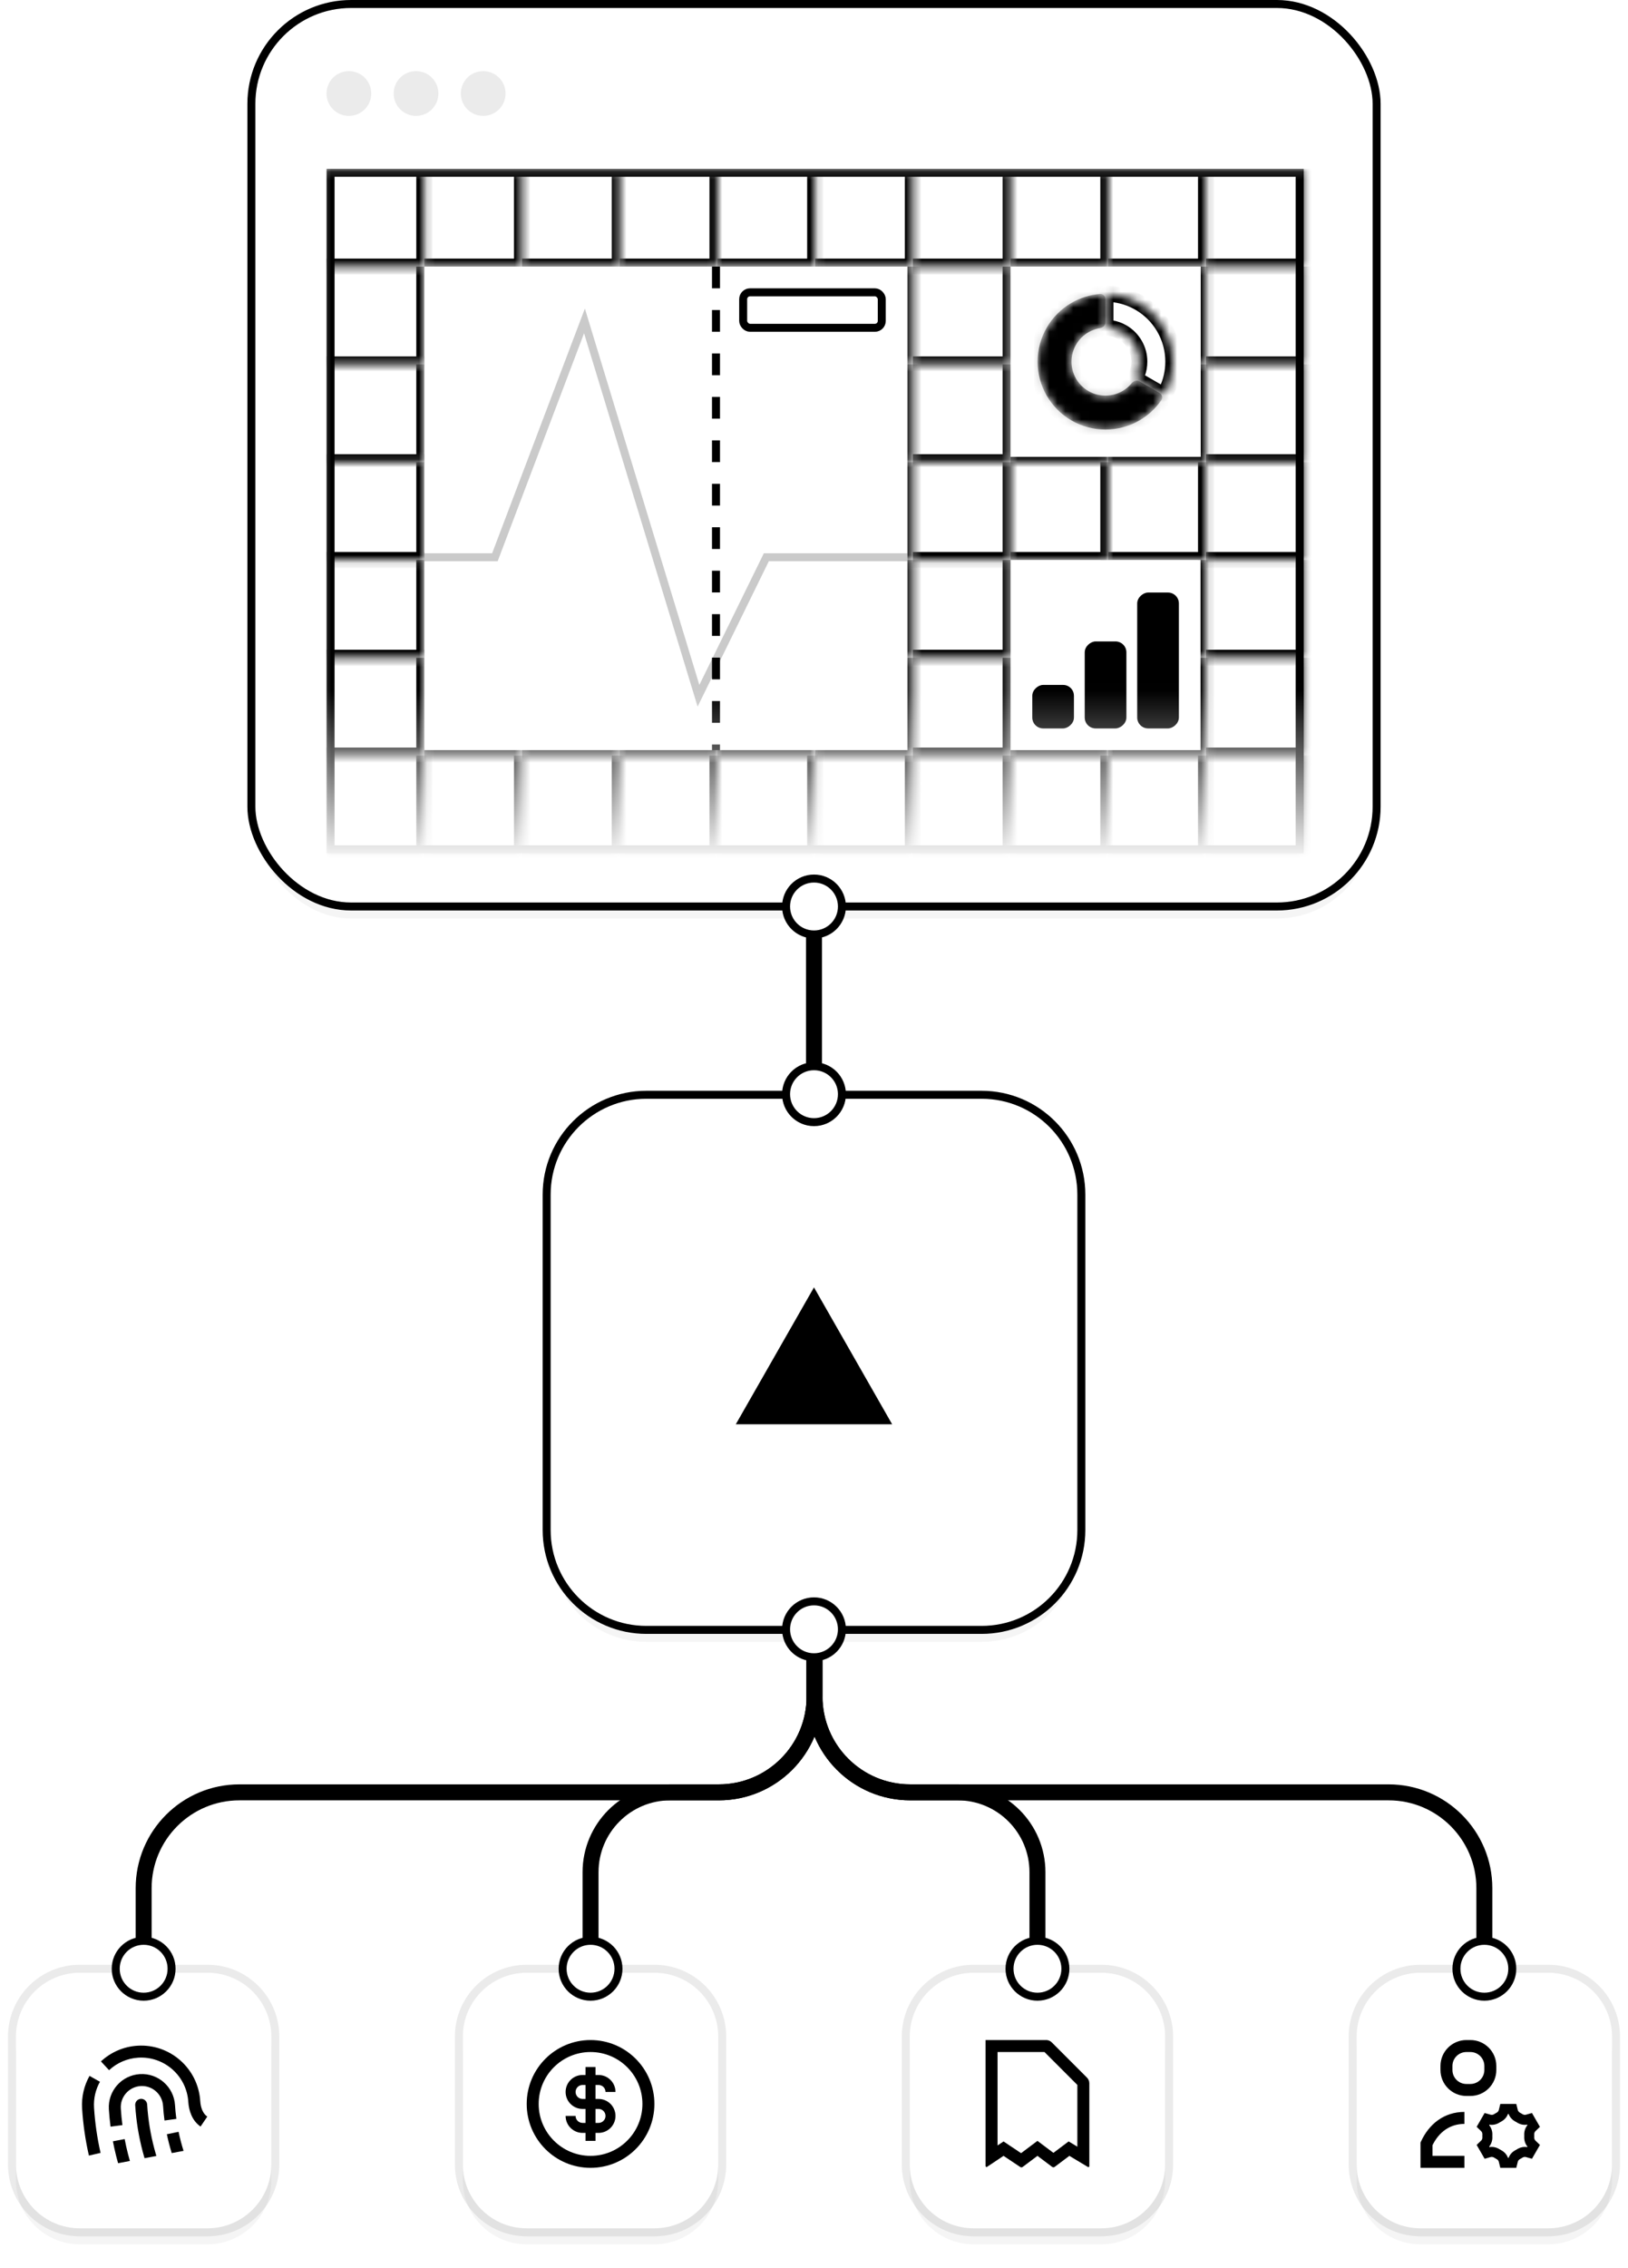 <svg width="204" height="284" viewBox="0 0 204 284" fill="none" xmlns="http://www.w3.org/2000/svg">
<g opacity="0.04" filter="url(#filter0_f_9773_21723)">
<path d="M2 257C2 252.582 5.582 249 10 249H26C30.418 249 34 252.582 34 257V273C34 277.418 30.418 281 26 281H10C5.582 281 2 277.418 2 273V257Z" fill="black" style="fill:black;fill-opacity:1;"/>
<path d="M58 257C58 252.582 61.582 249 66 249H82C86.418 249 90 252.582 90 257V273C90 277.418 86.418 281 82 281H66C61.582 281 58 277.418 58 273V257Z" fill="black" style="fill:black;fill-opacity:1;"/>
<path d="M114 257C114 252.582 117.582 249 122 249H138C142.418 249 146 252.582 146 257V273C146 277.418 142.418 281 138 281H122C117.582 281 114 277.418 114 273V257Z" fill="black" style="fill:black;fill-opacity:1;"/>
<path d="M170 257C170 252.582 173.582 249 178 249H194C198.418 249 202 252.582 202 257V273C202 277.418 198.418 281 194 281H178C173.582 281 170 277.418 170 273V257Z" fill="black" style="fill:black;fill-opacity:1;"/>
<rect x="32" y="3" width="140" height="112" rx="12" fill="black" style="fill:black;fill-opacity:1;"/>
<path d="M69 151.573C69 144.946 74.373 139.573 81 139.573H123C129.627 139.573 135 144.946 135 151.573V193.573C135 200.201 129.627 205.573 123 205.573H81C74.373 205.573 69 200.201 69 193.573V151.573Z" fill="black" style="fill:black;fill-opacity:1;"/>
</g>
<path d="M102.069 180.414L102.069 212.414C102.07 219.042 107.442 224.414 114.069 224.414L174 224.414C180.627 224.414 186 229.788 186 236.416C186 252.468 185.999 266.773 185.999 266.773" stroke="#45DEC4" style="stroke:#45DEC4;stroke:color(display-p3 0.271 0.871 0.769);stroke-opacity:1;" stroke-width="2"/>
<path d="M102.072 180.414L102.071 212.414C102.071 219.042 96.698 224.414 90.071 224.414L30 224.414C23.373 224.414 18 229.788 18 236.416C18 252.468 18.001 266.773 18.001 266.773" stroke="#52AEFF" style="stroke:#52AEFF;stroke:color(display-p3 0.322 0.682 1);stroke-opacity:1;" stroke-width="2"/>
<path d="M102.062 180L102.062 212.414C102.062 219.042 107.435 224.414 114.062 224.414L120 224.414C125.523 224.414 130 228.893 130 234.415C130 251.163 129.999 266.398 129.999 266.398" stroke="#FFB224" style="stroke:#FFB224;stroke:color(display-p3 1 0.698 0.141);stroke-opacity:1;" stroke-width="2"/>
<path d="M102.068 180L102.067 212.414C102.067 219.042 96.695 224.414 90.067 224.414L84 224.414C78.477 224.414 74 228.893 74 234.415C74 251.163 74.001 266.398 74.001 266.398" stroke="#E5484D" style="stroke:#E5484D;stroke:color(display-p3 0.898 0.282 0.302);stroke-opacity:1;" stroke-width="2"/>
<path d="M2 255C2 250.582 5.582 247 10 247H26C30.418 247 34 250.582 34 255V271C34 275.418 30.418 279 26 279H10C5.582 279 2 275.418 2 271V255Z" fill="white" style="fill:white;fill-opacity:1;"/>
<path d="M26 246.5C30.694 246.5 34.5 250.306 34.5 255V271C34.5 275.694 30.694 279.5 26 279.5H10C5.306 279.5 1.5 275.694 1.5 271V255C1.5 250.306 5.306 246.5 10 246.5H26Z" stroke="black" stroke-opacity="0.08" style="stroke:black;stroke-opacity:0.08;"/>
<path d="M18 243C19.933 243 21.5 244.567 21.5 246.5C21.5 248.433 19.933 250 18 250C16.067 250 14.5 248.433 14.5 246.5C14.5 244.567 16.067 243 18 243Z" fill="white" stroke="#EAEAEA" style="fill:white;fill-opacity:1;stroke:#EAEAEA;stroke:color(display-p3 0.918 0.918 0.918);stroke-opacity:1;"/>
<g clip-path="url(#clip0_9773_21723)">
<path d="M24.645 280.248C24.497 280.367 24.341 280.478 24.174 280.578C23.133 281.202 21.928 281.318 20.85 280.996L24.645 280.248ZM15.801 268.698C15.94 269.326 16.098 269.95 16.276 270.568L14.797 270.846C14.626 270.243 14.471 269.634 14.336 269.021C14.269 268.717 14.206 268.412 14.148 268.105L14.884 267.965L15.621 267.824C15.677 268.116 15.737 268.408 15.801 268.698ZM17.643 262.789C18.03 262.765 18.368 263.04 18.43 263.415L18.439 263.491L18.498 264.277C18.663 266.107 19.005 267.912 19.515 269.667L19.596 269.942L18.114 270.221L18.076 270.092L18.075 270.089C17.538 268.241 17.178 266.339 17.004 264.412L16.94 263.585V263.508C16.956 263.128 17.255 262.813 17.643 262.789ZM11.872 260.283L12.525 260.649C11.988 261.608 11.711 262.727 11.785 263.907C11.905 265.816 12.179 267.705 12.603 269.557L11.872 269.724L11.141 269.892C10.699 267.961 10.412 265.991 10.288 264.001C10.196 262.524 10.543 261.119 11.218 259.916L11.872 260.283ZM22.377 266.917C22.544 267.722 22.753 268.518 23.002 269.301L21.519 269.58C21.278 268.804 21.073 268.017 20.908 267.221L22.377 266.917ZM17.526 259.691C19.815 259.548 21.786 261.288 21.93 263.576C21.966 264.153 22.023 264.728 22.101 265.299L21.357 265.4L20.614 265.501C20.532 264.894 20.471 264.283 20.433 263.67C20.341 262.208 19.082 261.097 17.62 261.188C16.159 261.28 15.047 262.539 15.139 264.001C15.182 264.696 15.25 265.388 15.34 266.076L14.597 266.174L13.853 266.271C13.758 265.55 13.687 264.824 13.642 264.095C13.499 261.806 15.238 259.834 17.526 259.691ZM17.228 256.136C21.315 255.881 24.836 258.988 25.092 263.076C25.145 263.931 25.453 264.662 25.973 265.014L25.552 265.636L25.132 266.257C24.059 265.53 23.662 264.239 23.595 263.169C23.391 259.908 20.581 257.43 17.32 257.634C15.902 257.722 14.634 258.303 13.668 259.2L13.157 258.65L12.648 258.1C13.858 256.977 15.451 256.248 17.228 256.136Z" fill="#666666" style="fill:#666666;fill:color(display-p3 0.4 0.4 0.4);fill-opacity:1;"/>
</g>
<path d="M58 255C58 250.582 61.582 247 66 247H82C86.418 247 90 250.582 90 255V271C90 275.418 86.418 279 82 279H66C61.582 279 58 275.418 58 271V255Z" fill="white" style="fill:white;fill-opacity:1;"/>
<path d="M82 246.5C86.694 246.5 90.5 250.306 90.5 255V271C90.5 275.694 86.694 279.5 82 279.5H66C61.306 279.5 57.5 275.694 57.5 271V255C57.5 250.306 61.306 246.5 66 246.5H82Z" stroke="black" stroke-opacity="0.08" style="stroke:black;stroke-opacity:0.08;"/>
<path d="M74 243C75.933 243 77.5 244.567 77.5 246.5C77.5 248.433 75.933 250 74 250C72.067 250 70.5 248.433 70.5 246.5C70.5 244.567 72.067 243 74 243Z" fill="white" stroke="#EAEAEA" style="fill:white;fill-opacity:1;stroke:#EAEAEA;stroke:color(display-p3 0.918 0.918 0.918);stroke-opacity:1;"/>
<g clip-path="url(#clip1_9773_21723)">
<path d="M74 255.427C78.418 255.427 82 259.008 82 263.427C82 267.845 78.418 271.427 74 271.427C69.582 271.427 66 267.845 66 263.427C66 259.008 69.582 255.427 74 255.427ZM74 256.927C70.41 256.927 67.5 259.837 67.5 263.427C67.5 267.016 70.41 269.927 74 269.927C77.59 269.927 80.5 267.016 80.5 263.427C80.5 259.837 77.59 256.927 74 256.927ZM74.625 259.802H75C76.174 259.802 77.125 260.753 77.125 261.927H75.875C75.875 261.443 75.483 261.052 75 261.052H74.625V262.802H75C76.174 262.802 77.125 263.753 77.125 264.927C77.125 266.1 76.174 267.052 75 267.052H74.625V268.052H73.375V267.052H73C71.826 267.052 70.875 266.1 70.875 264.927H72.125C72.125 265.41 72.517 265.802 73 265.802H73.375V264.052H73C71.826 264.052 70.875 263.1 70.875 261.927C70.875 260.753 71.826 259.802 73 259.802H73.375V258.802H74.625V259.802ZM74.625 265.802H75C75.483 265.802 75.875 265.41 75.875 264.927C75.875 264.443 75.483 264.052 75 264.052H74.625V265.802ZM73 261.052C72.517 261.052 72.125 261.443 72.125 261.927C72.125 262.41 72.517 262.802 73 262.802H73.375V261.052H73Z" fill="#666666" style="fill:#666666;fill:color(display-p3 0.4 0.4 0.4);fill-opacity:1;"/>
</g>
<path d="M114 255C114 250.582 117.582 247 122 247H138C142.418 247 146 250.582 146 255V271C146 275.418 142.418 279 138 279H122C117.582 279 114 275.418 114 271V255Z" fill="white" style="fill:white;fill-opacity:1;"/>
<path d="M138 246.5C142.694 246.5 146.5 250.306 146.5 255V271C146.5 275.694 142.694 279.5 138 279.5H122C117.306 279.5 113.5 275.694 113.5 271V255C113.5 250.306 117.306 246.5 122 246.5H138Z" stroke="black" stroke-opacity="0.08" style="stroke:black;stroke-opacity:0.08;"/>
<path d="M130 243C131.933 243 133.5 244.567 133.5 246.5C133.5 248.433 131.933 250 130 250C128.067 250 126.5 248.433 126.5 246.5C126.5 244.567 128.067 243 130 243Z" fill="white" stroke="#EAEAEA" style="fill:white;fill-opacity:1;stroke:#EAEAEA;stroke:color(display-p3 0.918 0.918 0.918);stroke-opacity:1;"/>
<g clip-path="url(#clip2_9773_21723)">
<path d="M131.185 255.431C131.414 255.454 131.629 255.555 131.793 255.719L136.207 260.134C136.395 260.321 136.5 260.575 136.5 260.841V271.215L136.495 271.248C136.477 271.31 136.411 271.348 136.349 271.331L136.318 271.317L134 269.927L132.152 271.312L132.079 271.35C132.028 271.367 131.972 271.367 131.921 271.35L131.848 271.312L130 269.927L128.144 271.319L128.074 271.355C128.025 271.372 127.972 271.374 127.922 271.36L127.851 271.327L125.75 269.927L123.687 271.302L123.655 271.317C123.582 271.34 123.5 271.286 123.5 271.202V255.427H131.086L131.185 255.431ZM125 268.624L125.75 268.124L126.582 268.678L127.948 269.59L129.1 268.726L130 268.052L130.9 268.726L132 269.551L133.1 268.726L133.907 268.122L134.771 268.64L135 268.777V261.048L130.879 256.927H125V268.624Z" fill="#666666" style="fill:#666666;fill:color(display-p3 0.4 0.4 0.4);fill-opacity:1;"/>
</g>
<path d="M170 255C170 250.582 173.582 247 178 247H194C198.418 247 202 250.582 202 255V271C202 275.418 198.418 279 194 279H178C173.582 279 170 275.418 170 271V255Z" fill="white" style="fill:white;fill-opacity:1;"/>
<path d="M194 246.5C198.694 246.5 202.5 250.306 202.5 255V271C202.5 275.694 198.694 279.5 194 279.5H178C173.306 279.5 169.5 275.694 169.5 271V255C169.5 250.306 173.306 246.5 178 246.5H194Z" stroke="black" stroke-opacity="0.08" style="stroke:black;stroke-opacity:0.08;"/>
<g clip-path="url(#clip3_9773_21723)">
<path d="M183.5 265.927C181.712 265.927 180.325 266.92 179.5 268.6V269.927H183.5V271.427H178V268.261L178.069 268.112C179.083 265.916 180.974 264.427 183.5 264.427V265.927ZM190.189 264.182C190.228 264.335 190.337 264.459 190.478 264.531C190.577 264.582 190.675 264.638 190.769 264.699C190.868 264.763 190.984 264.799 191.1 264.794L191.215 264.775L191.964 264.56L192.964 266.293L192.404 266.835C192.291 266.944 192.238 267.101 192.246 267.259C192.249 267.314 192.25 267.37 192.25 267.427C192.25 267.483 192.249 267.539 192.246 267.594C192.238 267.752 192.291 267.909 192.404 268.018L192.965 268.56L191.965 270.293L191.215 270.078C191.063 270.035 190.901 270.068 190.769 270.154C190.675 270.215 190.577 270.271 190.478 270.322C190.337 270.394 190.228 270.518 190.189 270.671L190 271.427H188L187.812 270.671C187.783 270.556 187.714 270.458 187.622 270.385L187.522 270.322C187.423 270.271 187.326 270.215 187.232 270.154C187.1 270.068 186.937 270.034 186.785 270.078L186.036 270.293L185.036 268.56L185.597 268.018C185.682 267.936 185.732 267.827 185.749 267.712L185.755 267.594C185.752 267.539 185.75 267.483 185.75 267.427L185.755 267.259C185.761 267.14 185.732 267.022 185.67 266.925L185.597 266.835L185.036 266.293L186.036 264.56L186.785 264.775C186.899 264.808 187.019 264.797 187.128 264.754L187.232 264.699C187.326 264.638 187.423 264.582 187.522 264.531C187.628 264.477 187.716 264.394 187.77 264.291L187.812 264.182L188 263.427H190L190.189 264.182ZM188.964 264.677C188.794 265.129 188.457 265.458 188.092 265.644C188.031 265.676 187.971 265.709 187.913 265.747C187.569 265.971 187.114 266.1 186.637 266.02L186.601 266.083C186.908 266.456 187.024 266.912 187.003 267.322C187.001 267.357 187 267.391 187 267.427C187 267.462 187.001 267.497 187.003 267.531C187.024 267.941 186.907 268.396 186.601 268.769L186.637 268.832C187.046 268.764 187.439 268.85 187.76 269.016L187.913 269.106L188.092 269.209C188.457 269.395 188.794 269.724 188.964 270.177H189.036C189.206 269.724 189.544 269.395 189.909 269.209L190.087 269.106L190.24 269.016C190.561 268.849 190.954 268.765 191.363 268.833L191.399 268.77C191.093 268.397 190.977 267.941 190.998 267.531L191 267.427C191 267.391 191 267.357 190.998 267.322C190.977 266.912 191.092 266.455 191.399 266.082L191.363 266.019C190.886 266.099 190.431 265.971 190.087 265.747C190.03 265.71 189.97 265.675 189.909 265.644C189.544 265.458 189.206 265.129 189.036 264.677H188.964ZM184.25 255.427C186.045 255.427 187.5 256.882 187.5 258.677V259.177C187.5 260.971 186.045 262.427 184.25 262.427H183.75C181.955 262.427 180.5 260.971 180.5 259.177V258.677C180.5 256.882 181.955 255.427 183.75 255.427H184.25ZM183.75 256.927C182.784 256.927 182 257.71 182 258.677V259.177C182 260.143 182.784 260.927 183.75 260.927H184.25C185.216 260.927 186 260.143 186 259.177V258.677C186 257.71 185.216 256.927 184.25 256.927H183.75Z" fill="#666666" style="fill:#666666;fill:color(display-p3 0.4 0.4 0.4);fill-opacity:1;"/>
</g>
<path d="M186 243C187.933 243 189.5 244.567 189.5 246.5C189.5 248.433 187.933 250 186 250C184.067 250 182.5 248.433 182.5 246.5C182.5 244.567 184.067 243 186 243Z" fill="white" stroke="#EAEAEA" style="fill:white;fill-opacity:1;stroke:#EAEAEA;stroke:color(display-p3 0.918 0.918 0.918);stroke-opacity:1;"/>
<rect x="31.5" y="0.5" width="141" height="113" rx="12.5" fill="white" style="fill:white;fill-opacity:1;"/>
<rect x="31.5" y="0.5" width="141" height="113" rx="12.5" stroke="#EAEAEA" style="stroke:#EAEAEA;stroke:color(display-p3 0.918 0.918 0.918);stroke-opacity:1;"/>
<circle cx="43.718" cy="11.708" r="2.804" fill="black" fill-opacity="0.08" style="fill:black;fill-opacity:0.08;"/>
<circle cx="52.132" cy="11.708" r="2.804" fill="black" fill-opacity="0.08" style="fill:black;fill-opacity:0.08;"/>
<circle cx="60.546" cy="11.708" r="2.804" fill="black" fill-opacity="0.08" style="fill:black;fill-opacity:0.08;"/>
<mask id="mask0_9773_21723" style="mask-type:alpha" maskUnits="userSpaceOnUse" x="40" y="21" width="125" height="88">
<rect width="123.805" height="87.071" transform="matrix(-1 0 0 1 164.039 21.134)" fill="url(#paint0_linear_9773_21723)" style=""/>
</mask>
<g mask="url(#mask0_9773_21723)">
<rect x="41.422" y="21.634" width="121.444" height="84.711" stroke="#F2F2F2" style="stroke:#F2F2F2;stroke:color(display-p3 0.949 0.949 0.949);stroke-opacity:1;"/>
<mask id="path-33-inside-1_9773_21723" fill="white">
<path d="M40.922 21.134H53.166V33.379H40.922V21.134Z"/>
</mask>
<path d="M53.166 33.379V34.379H54.166V33.379H53.166ZM53.166 21.134H52.166V33.379H53.166H54.166V21.134H53.166ZM53.166 33.379V32.379H40.922V33.379V34.379H53.166V33.379Z" fill="#F2F2F2" style="fill:#F2F2F2;fill:color(display-p3 0.949 0.949 0.949);fill-opacity:1;" mask="url(#path-33-inside-1_9773_21723)"/>
<mask id="path-35-inside-2_9773_21723" fill="white">
<path d="M53.164 21.134H65.409V33.379H53.164V21.134Z"/>
</mask>
<path d="M65.409 33.379V34.379H66.409V33.379H65.409ZM65.409 21.134H64.409V33.379H65.409H66.409V21.134H65.409ZM65.409 33.379V32.379H53.164V33.379V34.379H65.409V33.379Z" fill="#F2F2F2" style="fill:#F2F2F2;fill:color(display-p3 0.949 0.949 0.949);fill-opacity:1;" mask="url(#path-35-inside-2_9773_21723)"/>
<mask id="path-37-inside-3_9773_21723" fill="white">
<path d="M65.414 21.134H77.659V33.379H65.414V21.134Z"/>
</mask>
<path d="M77.659 33.379V34.379H78.659V33.379H77.659ZM77.659 21.134H76.659V33.379H77.659H78.659V21.134H77.659ZM77.659 33.379V32.379H65.414V33.379V34.379H77.659V33.379Z" fill="#F2F2F2" style="fill:#F2F2F2;fill:color(display-p3 0.949 0.949 0.949);fill-opacity:1;" mask="url(#path-37-inside-3_9773_21723)"/>
<mask id="path-39-inside-4_9773_21723" fill="white">
<path d="M77.656 21.134H89.901V33.379H77.656V21.134Z"/>
</mask>
<path d="M89.901 33.379V34.379H90.901V33.379H89.901ZM89.901 21.134H88.901V33.379H89.901H90.901V21.134H89.901ZM89.901 33.379V32.379H77.656V33.379V34.379H89.901V33.379Z" fill="#F2F2F2" style="fill:#F2F2F2;fill:color(display-p3 0.949 0.949 0.949);fill-opacity:1;" mask="url(#path-39-inside-4_9773_21723)"/>
<mask id="path-41-inside-5_9773_21723" fill="white">
<path d="M89.898 21.134H102.143V33.379H89.898V21.134Z"/>
</mask>
<path d="M102.143 33.379V34.379H103.143V33.379H102.143ZM102.143 21.134H101.143V33.379H102.143H103.143V21.134H102.143ZM102.143 33.379V32.379H89.898V33.379V34.379H102.143V33.379Z" fill="#F2F2F2" style="fill:#F2F2F2;fill:color(display-p3 0.949 0.949 0.949);fill-opacity:1;" mask="url(#path-41-inside-5_9773_21723)"/>
<mask id="path-43-inside-6_9773_21723" fill="white">
<path d="M102.141 21.134H114.385V33.379H102.141V21.134Z"/>
</mask>
<path d="M114.385 33.379V34.379H115.385V33.379H114.385ZM114.385 21.134H113.385V33.379H114.385H115.385V21.134H114.385ZM114.385 33.379V32.379H102.141V33.379V34.379H114.385V33.379Z" fill="#F2F2F2" style="fill:#F2F2F2;fill:color(display-p3 0.949 0.949 0.949);fill-opacity:1;" mask="url(#path-43-inside-6_9773_21723)"/>
<mask id="path-45-inside-7_9773_21723" fill="white">
<path d="M114.391 21.134H126.635V33.379H114.391V21.134Z"/>
</mask>
<path d="M126.635 33.379V34.379H127.635V33.379H126.635ZM126.635 21.134H125.635V33.379H126.635H127.635V21.134H126.635ZM126.635 33.379V32.379H114.391V33.379V34.379H126.635V33.379Z" fill="#F2F2F2" style="fill:#F2F2F2;fill:color(display-p3 0.949 0.949 0.949);fill-opacity:1;" mask="url(#path-45-inside-7_9773_21723)"/>
<mask id="path-47-inside-8_9773_21723" fill="white">
<path d="M126.633 21.134H138.877V33.379H126.633V21.134Z"/>
</mask>
<path d="M138.877 33.379V34.379H139.877V33.379H138.877ZM138.877 21.134H137.877V33.379H138.877H139.877V21.134H138.877ZM138.877 33.379V32.379H126.633V33.379V34.379H138.877V33.379Z" fill="#F2F2F2" style="fill:#F2F2F2;fill:color(display-p3 0.949 0.949 0.949);fill-opacity:1;" mask="url(#path-47-inside-8_9773_21723)"/>
<mask id="path-49-inside-9_9773_21723" fill="white">
<path d="M138.875 21.134H151.119V33.379H138.875V21.134Z"/>
</mask>
<path d="M151.119 33.379V34.379H152.119V33.379H151.119ZM151.119 21.134H150.119V33.379H151.119H152.119V21.134H151.119ZM151.119 33.379V32.379H138.875V33.379V34.379H151.119V33.379Z" fill="#F2F2F2" style="fill:#F2F2F2;fill:color(display-p3 0.949 0.949 0.949);fill-opacity:1;" mask="url(#path-49-inside-9_9773_21723)"/>
<mask id="path-51-inside-10_9773_21723" fill="white">
<path d="M151.125 21.134H163.369V33.379H151.125V21.134Z"/>
</mask>
<path d="M163.369 33.379V34.379H164.369V33.379H163.369ZM163.369 21.134H162.369V33.379H163.369H164.369V21.134H163.369ZM163.369 33.379V32.379H151.125V33.379V34.379H163.369V33.379Z" fill="#F2F2F2" style="fill:#F2F2F2;fill:color(display-p3 0.949 0.949 0.949);fill-opacity:1;" mask="url(#path-51-inside-10_9773_21723)"/>
<mask id="path-53-inside-11_9773_21723" fill="white">
<path d="M40.922 33.379H53.166V45.623H40.922V33.379Z"/>
</mask>
<path d="M53.166 45.623V46.623H54.166V45.623H53.166ZM53.166 33.379H52.166V45.623H53.166H54.166V33.379H53.166ZM53.166 45.623V44.623H40.922V45.623V46.623H53.166V45.623Z" fill="#F2F2F2" style="fill:#F2F2F2;fill:color(display-p3 0.949 0.949 0.949);fill-opacity:1;" mask="url(#path-53-inside-11_9773_21723)"/>
<mask id="path-55-inside-12_9773_21723" fill="white">
<path d="M53.164 33.379H65.409V45.623H53.164V33.379Z"/>
</mask>
<path d="M65.409 45.623V46.623H66.409V45.623H65.409ZM65.409 33.379H64.409V45.623H65.409H66.409V33.379H65.409ZM65.409 45.623V44.623H53.164V45.623V46.623H65.409V45.623Z" fill="#F2F2F2" style="fill:#F2F2F2;fill:color(display-p3 0.949 0.949 0.949);fill-opacity:1;" mask="url(#path-55-inside-12_9773_21723)"/>
<mask id="path-57-inside-13_9773_21723" fill="white">
<path d="M65.414 33.379H77.659V45.623H65.414V33.379Z"/>
</mask>
<path d="M77.659 45.623V46.623H78.659V45.623H77.659ZM77.659 33.379H76.659V45.623H77.659H78.659V33.379H77.659ZM77.659 45.623V44.623H65.414V45.623V46.623H77.659V45.623Z" fill="#F2F2F2" style="fill:#F2F2F2;fill:color(display-p3 0.949 0.949 0.949);fill-opacity:1;" mask="url(#path-57-inside-13_9773_21723)"/>
<mask id="path-59-inside-14_9773_21723" fill="white">
<path d="M77.656 33.379H89.901V45.623H77.656V33.379Z"/>
</mask>
<path d="M89.901 45.623V46.623H90.901V45.623H89.901ZM89.901 33.379H88.901V45.623H89.901H90.901V33.379H89.901ZM89.901 45.623V44.623H77.656V45.623V46.623H89.901V45.623Z" fill="#F2F2F2" style="fill:#F2F2F2;fill:color(display-p3 0.949 0.949 0.949);fill-opacity:1;" mask="url(#path-59-inside-14_9773_21723)"/>
<mask id="path-61-inside-15_9773_21723" fill="white">
<path d="M89.898 33.379H102.143V45.623H89.898V33.379Z"/>
</mask>
<path d="M102.143 45.623V46.623H103.143V45.623H102.143ZM102.143 33.379H101.143V45.623H102.143H103.143V33.379H102.143ZM102.143 45.623V44.623H89.898V45.623V46.623H102.143V45.623Z" fill="#F2F2F2" style="fill:#F2F2F2;fill:color(display-p3 0.949 0.949 0.949);fill-opacity:1;" mask="url(#path-61-inside-15_9773_21723)"/>
<mask id="path-63-inside-16_9773_21723" fill="white">
<path d="M102.141 33.379H114.385V45.623H102.141V33.379Z"/>
</mask>
<path d="M114.385 45.623V46.623H115.385V45.623H114.385ZM114.385 33.379H113.385V45.623H114.385H115.385V33.379H114.385ZM114.385 45.623V44.623H102.141V45.623V46.623H114.385V45.623Z" fill="#F2F2F2" style="fill:#F2F2F2;fill:color(display-p3 0.949 0.949 0.949);fill-opacity:1;" mask="url(#path-63-inside-16_9773_21723)"/>
<mask id="path-65-inside-17_9773_21723" fill="white">
<path d="M114.391 33.379H126.635V45.623H114.391V33.379Z"/>
</mask>
<path d="M126.635 45.623V46.623H127.635V45.623H126.635ZM126.635 33.379H125.635V45.623H126.635H127.635V33.379H126.635ZM126.635 45.623V44.623H114.391V45.623V46.623H126.635V45.623Z" fill="#F2F2F2" style="fill:#F2F2F2;fill:color(display-p3 0.949 0.949 0.949);fill-opacity:1;" mask="url(#path-65-inside-17_9773_21723)"/>
<mask id="path-67-inside-18_9773_21723" fill="white">
<path d="M126.633 33.379H138.877V45.623H126.633V33.379Z"/>
</mask>
<path d="M138.877 45.623V46.623H139.877V45.623H138.877ZM138.877 33.379H137.877V45.623H138.877H139.877V33.379H138.877ZM138.877 45.623V44.623H126.633V45.623V46.623H138.877V45.623Z" fill="#F2F2F2" style="fill:#F2F2F2;fill:color(display-p3 0.949 0.949 0.949);fill-opacity:1;" mask="url(#path-67-inside-18_9773_21723)"/>
<mask id="path-69-inside-19_9773_21723" fill="white">
<path d="M138.875 33.379H151.119V45.623H138.875V33.379Z"/>
</mask>
<path d="M151.119 45.623V46.623H152.119V45.623H151.119ZM151.119 33.379H150.119V45.623H151.119H152.119V33.379H151.119ZM151.119 45.623V44.623H138.875V45.623V46.623H151.119V45.623Z" fill="#F2F2F2" style="fill:#F2F2F2;fill:color(display-p3 0.949 0.949 0.949);fill-opacity:1;" mask="url(#path-69-inside-19_9773_21723)"/>
<mask id="path-71-inside-20_9773_21723" fill="white">
<path d="M151.125 33.379H163.369V45.623H151.125V33.379Z"/>
</mask>
<path d="M163.369 45.623V46.623H164.369V45.623H163.369ZM163.369 33.379H162.369V45.623H163.369H164.369V33.379H163.369ZM163.369 45.623V44.623H151.125V45.623V46.623H163.369V45.623Z" fill="#F2F2F2" style="fill:#F2F2F2;fill:color(display-p3 0.949 0.949 0.949);fill-opacity:1;" mask="url(#path-71-inside-20_9773_21723)"/>
<mask id="path-73-inside-21_9773_21723" fill="white">
<path d="M40.922 45.623H53.166V57.868H40.922V45.623Z"/>
</mask>
<path d="M53.166 57.868V58.868H54.166V57.868H53.166ZM53.166 45.623H52.166V57.868H53.166H54.166V45.623H53.166ZM53.166 57.868V56.868H40.922V57.868V58.868H53.166V57.868Z" fill="#F2F2F2" style="fill:#F2F2F2;fill:color(display-p3 0.949 0.949 0.949);fill-opacity:1;" mask="url(#path-73-inside-21_9773_21723)"/>
<mask id="path-75-inside-22_9773_21723" fill="white">
<path d="M53.164 45.623H65.409V57.868H53.164V45.623Z"/>
</mask>
<path d="M65.409 57.868V58.868H66.409V57.868H65.409ZM65.409 45.623H64.409V57.868H65.409H66.409V45.623H65.409ZM65.409 57.868V56.868H53.164V57.868V58.868H65.409V57.868Z" fill="#F2F2F2" style="fill:#F2F2F2;fill:color(display-p3 0.949 0.949 0.949);fill-opacity:1;" mask="url(#path-75-inside-22_9773_21723)"/>
<mask id="path-77-inside-23_9773_21723" fill="white">
<path d="M65.414 45.623H77.659V57.868H65.414V45.623Z"/>
</mask>
<path d="M77.659 57.868V58.868H78.659V57.868H77.659ZM77.659 45.623H76.659V57.868H77.659H78.659V45.623H77.659ZM77.659 57.868V56.868H65.414V57.868V58.868H77.659V57.868Z" fill="#F2F2F2" style="fill:#F2F2F2;fill:color(display-p3 0.949 0.949 0.949);fill-opacity:1;" mask="url(#path-77-inside-23_9773_21723)"/>
<mask id="path-79-inside-24_9773_21723" fill="white">
<path d="M77.656 45.623H89.901V57.868H77.656V45.623Z"/>
</mask>
<path d="M89.901 57.868V58.868H90.901V57.868H89.901ZM89.901 45.623H88.901V57.868H89.901H90.901V45.623H89.901ZM89.901 57.868V56.868H77.656V57.868V58.868H89.901V57.868Z" fill="#F2F2F2" style="fill:#F2F2F2;fill:color(display-p3 0.949 0.949 0.949);fill-opacity:1;" mask="url(#path-79-inside-24_9773_21723)"/>
<mask id="path-81-inside-25_9773_21723" fill="white">
<path d="M89.898 45.623H102.143V57.868H89.898V45.623Z"/>
</mask>
<path d="M102.143 57.868V58.868H103.143V57.868H102.143ZM102.143 45.623H101.143V57.868H102.143H103.143V45.623H102.143ZM102.143 57.868V56.868H89.898V57.868V58.868H102.143V57.868Z" fill="#F2F2F2" style="fill:#F2F2F2;fill:color(display-p3 0.949 0.949 0.949);fill-opacity:1;" mask="url(#path-81-inside-25_9773_21723)"/>
<mask id="path-83-inside-26_9773_21723" fill="white">
<path d="M102.141 45.623H114.385V57.868H102.141V45.623Z"/>
</mask>
<path d="M114.385 57.868V58.868H115.385V57.868H114.385ZM114.385 45.623H113.385V57.868H114.385H115.385V45.623H114.385ZM114.385 57.868V56.868H102.141V57.868V58.868H114.385V57.868Z" fill="#F2F2F2" style="fill:#F2F2F2;fill:color(display-p3 0.949 0.949 0.949);fill-opacity:1;" mask="url(#path-83-inside-26_9773_21723)"/>
<mask id="path-85-inside-27_9773_21723" fill="white">
<path d="M114.391 45.623H126.635V57.868H114.391V45.623Z"/>
</mask>
<path d="M126.635 57.868V58.868H127.635V57.868H126.635ZM126.635 45.623H125.635V57.868H126.635H127.635V45.623H126.635ZM126.635 57.868V56.868H114.391V57.868V58.868H126.635V57.868Z" fill="#F2F2F2" style="fill:#F2F2F2;fill:color(display-p3 0.949 0.949 0.949);fill-opacity:1;" mask="url(#path-85-inside-27_9773_21723)"/>
<mask id="path-87-inside-28_9773_21723" fill="white">
<path d="M126.633 45.623H138.877V57.868H126.633V45.623Z"/>
</mask>
<path d="M138.877 57.868V58.868H139.877V57.868H138.877ZM138.877 45.623H137.877V57.868H138.877H139.877V45.623H138.877ZM138.877 57.868V56.868H126.633V57.868V58.868H138.877V57.868Z" fill="#F2F2F2" style="fill:#F2F2F2;fill:color(display-p3 0.949 0.949 0.949);fill-opacity:1;" mask="url(#path-87-inside-28_9773_21723)"/>
<mask id="path-89-inside-29_9773_21723" fill="white">
<path d="M138.875 45.623H151.119V57.868H138.875V45.623Z"/>
</mask>
<path d="M151.119 57.868V58.868H152.119V57.868H151.119ZM151.119 45.623H150.119V57.868H151.119H152.119V45.623H151.119ZM151.119 57.868V56.868H138.875V57.868V58.868H151.119V57.868Z" fill="#F2F2F2" style="fill:#F2F2F2;fill:color(display-p3 0.949 0.949 0.949);fill-opacity:1;" mask="url(#path-89-inside-29_9773_21723)"/>
<mask id="path-91-inside-30_9773_21723" fill="white">
<path d="M151.125 45.623H163.369V57.868H151.125V45.623Z"/>
</mask>
<path d="M163.369 57.868V58.868H164.369V57.868H163.369ZM163.369 45.623H162.369V57.868H163.369H164.369V45.623H163.369ZM163.369 57.868V56.868H151.125V57.868V58.868H163.369V57.868Z" fill="#F2F2F2" style="fill:#F2F2F2;fill:color(display-p3 0.949 0.949 0.949);fill-opacity:1;" mask="url(#path-91-inside-30_9773_21723)"/>
<mask id="path-93-inside-31_9773_21723" fill="white">
<path d="M40.922 57.868H53.166V70.112H40.922V57.868Z"/>
</mask>
<path d="M53.166 70.112V71.112H54.166V70.112H53.166ZM53.166 57.868H52.166V70.112H53.166H54.166V57.868H53.166ZM53.166 70.112V69.112H40.922V70.112V71.112H53.166V70.112Z" fill="#F2F2F2" style="fill:#F2F2F2;fill:color(display-p3 0.949 0.949 0.949);fill-opacity:1;" mask="url(#path-93-inside-31_9773_21723)"/>
<mask id="path-95-inside-32_9773_21723" fill="white">
<path d="M53.164 57.868H65.409V70.112H53.164V57.868Z"/>
</mask>
<path d="M65.409 70.112V71.112H66.409V70.112H65.409ZM65.409 57.868H64.409V70.112H65.409H66.409V57.868H65.409ZM65.409 70.112V69.112H53.164V70.112V71.112H65.409V70.112Z" fill="#F2F2F2" style="fill:#F2F2F2;fill:color(display-p3 0.949 0.949 0.949);fill-opacity:1;" mask="url(#path-95-inside-32_9773_21723)"/>
<mask id="path-97-inside-33_9773_21723" fill="white">
<path d="M65.414 57.868H77.659V70.112H65.414V57.868Z"/>
</mask>
<path d="M77.659 70.112V71.112H78.659V70.112H77.659ZM77.659 57.868H76.659V70.112H77.659H78.659V57.868H77.659ZM77.659 70.112V69.112H65.414V70.112V71.112H77.659V70.112Z" fill="#F2F2F2" style="fill:#F2F2F2;fill:color(display-p3 0.949 0.949 0.949);fill-opacity:1;" mask="url(#path-97-inside-33_9773_21723)"/>
<mask id="path-99-inside-34_9773_21723" fill="white">
<path d="M77.656 57.868H89.901V70.112H77.656V57.868Z"/>
</mask>
<path d="M89.901 70.112V71.112H90.901V70.112H89.901ZM89.901 57.868H88.901V70.112H89.901H90.901V57.868H89.901ZM89.901 70.112V69.112H77.656V70.112V71.112H89.901V70.112Z" fill="#F2F2F2" style="fill:#F2F2F2;fill:color(display-p3 0.949 0.949 0.949);fill-opacity:1;" mask="url(#path-99-inside-34_9773_21723)"/>
<mask id="path-101-inside-35_9773_21723" fill="white">
<path d="M89.898 57.867H102.143V70.112H89.898V57.867Z"/>
</mask>
<path d="M102.143 70.112V71.112H103.143V70.112H102.143ZM102.143 57.867H101.143V70.112H102.143H103.143V57.867H102.143ZM102.143 70.112V69.112H89.898V70.112V71.112H102.143V70.112Z" fill="#F2F2F2" style="fill:#F2F2F2;fill:color(display-p3 0.949 0.949 0.949);fill-opacity:1;" mask="url(#path-101-inside-35_9773_21723)"/>
<mask id="path-103-inside-36_9773_21723" fill="white">
<path d="M102.141 57.868H114.385V70.112H102.141V57.868Z"/>
</mask>
<path d="M114.385 70.112V71.112H115.385V70.112H114.385ZM114.385 57.868H113.385V70.112H114.385H115.385V57.868H114.385ZM114.385 70.112V69.112H102.141V70.112V71.112H114.385V70.112Z" fill="#F2F2F2" style="fill:#F2F2F2;fill:color(display-p3 0.949 0.949 0.949);fill-opacity:1;" mask="url(#path-103-inside-36_9773_21723)"/>
<mask id="path-105-inside-37_9773_21723" fill="white">
<path d="M114.391 57.868H126.635V70.112H114.391V57.868Z"/>
</mask>
<path d="M126.635 70.112V71.112H127.635V70.112H126.635ZM126.635 57.868H125.635V70.112H126.635H127.635V57.868H126.635ZM126.635 70.112V69.112H114.391V70.112V71.112H126.635V70.112Z" fill="#F2F2F2" style="fill:#F2F2F2;fill:color(display-p3 0.949 0.949 0.949);fill-opacity:1;" mask="url(#path-105-inside-37_9773_21723)"/>
<mask id="path-107-inside-38_9773_21723" fill="white">
<path d="M126.633 57.868H138.877V70.112H126.633V57.868Z"/>
</mask>
<path d="M138.877 70.112V71.112H139.877V70.112H138.877ZM138.877 57.868H137.877V70.112H138.877H139.877V57.868H138.877ZM138.877 70.112V69.112H126.633V70.112V71.112H138.877V70.112Z" fill="#F2F2F2" style="fill:#F2F2F2;fill:color(display-p3 0.949 0.949 0.949);fill-opacity:1;" mask="url(#path-107-inside-38_9773_21723)"/>
<mask id="path-109-inside-39_9773_21723" fill="white">
<path d="M138.875 57.868H151.119V70.112H138.875V57.868Z"/>
</mask>
<path d="M151.119 70.112V71.112H152.119V70.112H151.119ZM151.119 57.868H150.119V70.112H151.119H152.119V57.868H151.119ZM151.119 70.112V69.112H138.875V70.112V71.112H151.119V70.112Z" fill="#F2F2F2" style="fill:#F2F2F2;fill:color(display-p3 0.949 0.949 0.949);fill-opacity:1;" mask="url(#path-109-inside-39_9773_21723)"/>
<mask id="path-111-inside-40_9773_21723" fill="white">
<path d="M151.125 57.868H163.369V70.112H151.125V57.868Z"/>
</mask>
<path d="M163.369 70.112V71.112H164.369V70.112H163.369ZM163.369 57.868H162.369V70.112H163.369H164.369V57.868H163.369ZM163.369 70.112V69.112H151.125V70.112V71.112H163.369V70.112Z" fill="#F2F2F2" style="fill:#F2F2F2;fill:color(display-p3 0.949 0.949 0.949);fill-opacity:1;" mask="url(#path-111-inside-40_9773_21723)"/>
<mask id="path-113-inside-41_9773_21723" fill="white">
<path d="M40.922 70.112H53.166V82.356H40.922V70.112Z"/>
</mask>
<path d="M53.166 82.356V83.356H54.166V82.356H53.166ZM53.166 70.112H52.166V82.356H53.166H54.166V70.112H53.166ZM53.166 82.356V81.356H40.922V82.356V83.356H53.166V82.356Z" fill="#F2F2F2" style="fill:#F2F2F2;fill:color(display-p3 0.949 0.949 0.949);fill-opacity:1;" mask="url(#path-113-inside-41_9773_21723)"/>
<mask id="path-115-inside-42_9773_21723" fill="white">
<path d="M53.164 70.112H65.409V82.356H53.164V70.112Z"/>
</mask>
<path d="M65.409 82.356V83.356H66.409V82.356H65.409ZM65.409 70.112H64.409V82.356H65.409H66.409V70.112H65.409ZM65.409 82.356V81.356H53.164V82.356V83.356H65.409V82.356Z" fill="#F2F2F2" style="fill:#F2F2F2;fill:color(display-p3 0.949 0.949 0.949);fill-opacity:1;" mask="url(#path-115-inside-42_9773_21723)"/>
<mask id="path-117-inside-43_9773_21723" fill="white">
<path d="M65.414 70.112H77.659V82.356H65.414V70.112Z"/>
</mask>
<path d="M77.659 82.356V83.356H78.659V82.356H77.659ZM77.659 70.112H76.659V82.356H77.659H78.659V70.112H77.659ZM77.659 82.356V81.356H65.414V82.356V83.356H77.659V82.356Z" fill="#F2F2F2" style="fill:#F2F2F2;fill:color(display-p3 0.949 0.949 0.949);fill-opacity:1;" mask="url(#path-117-inside-43_9773_21723)"/>
<mask id="path-119-inside-44_9773_21723" fill="white">
<path d="M77.656 70.112H89.901V82.356H77.656V70.112Z"/>
</mask>
<path d="M89.901 82.356V83.356H90.901V82.356H89.901ZM89.901 70.112H88.901V82.356H89.901H90.901V70.112H89.901ZM89.901 82.356V81.356H77.656V82.356V83.356H89.901V82.356Z" fill="#F2F2F2" style="fill:#F2F2F2;fill:color(display-p3 0.949 0.949 0.949);fill-opacity:1;" mask="url(#path-119-inside-44_9773_21723)"/>
<mask id="path-121-inside-45_9773_21723" fill="white">
<path d="M89.898 70.112H102.143V82.356H89.898V70.112Z"/>
</mask>
<path d="M102.143 82.356V83.356H103.143V82.356H102.143ZM102.143 70.112H101.143V82.356H102.143H103.143V70.112H102.143ZM102.143 82.356V81.356H89.898V82.356V83.356H102.143V82.356Z" fill="#F2F2F2" style="fill:#F2F2F2;fill:color(display-p3 0.949 0.949 0.949);fill-opacity:1;" mask="url(#path-121-inside-45_9773_21723)"/>
<mask id="path-123-inside-46_9773_21723" fill="white">
<path d="M102.141 70.112H114.385V82.356H102.141V70.112Z"/>
</mask>
<path d="M114.385 82.356V83.356H115.385V82.356H114.385ZM114.385 70.112H113.385V82.356H114.385H115.385V70.112H114.385ZM114.385 82.356V81.356H102.141V82.356V83.356H114.385V82.356Z" fill="#F2F2F2" style="fill:#F2F2F2;fill:color(display-p3 0.949 0.949 0.949);fill-opacity:1;" mask="url(#path-123-inside-46_9773_21723)"/>
<mask id="path-125-inside-47_9773_21723" fill="white">
<path d="M114.391 70.112H126.635V82.356H114.391V70.112Z"/>
</mask>
<path d="M126.635 82.356V83.356H127.635V82.356H126.635ZM126.635 70.112H125.635V82.356H126.635H127.635V70.112H126.635ZM126.635 82.356V81.356H114.391V82.356V83.356H126.635V82.356Z" fill="#F2F2F2" style="fill:#F2F2F2;fill:color(display-p3 0.949 0.949 0.949);fill-opacity:1;" mask="url(#path-125-inside-47_9773_21723)"/>
<mask id="path-127-inside-48_9773_21723" fill="white">
<path d="M126.633 70.112H138.877V82.356H126.633V70.112Z"/>
</mask>
<path d="M138.877 82.356V83.356H139.877V82.356H138.877ZM138.877 70.112H137.877V82.356H138.877H139.877V70.112H138.877ZM138.877 82.356V81.356H126.633V82.356V83.356H138.877V82.356Z" fill="#F2F2F2" style="fill:#F2F2F2;fill:color(display-p3 0.949 0.949 0.949);fill-opacity:1;" mask="url(#path-127-inside-48_9773_21723)"/>
<mask id="path-129-inside-49_9773_21723" fill="white">
<path d="M138.875 70.112H151.119V82.356H138.875V70.112Z"/>
</mask>
<path d="M151.119 82.356V83.356H152.119V82.356H151.119ZM151.119 70.112H150.119V82.356H151.119H152.119V70.112H151.119ZM151.119 82.356V81.356H138.875V82.356V83.356H151.119V82.356Z" fill="#F2F2F2" style="fill:#F2F2F2;fill:color(display-p3 0.949 0.949 0.949);fill-opacity:1;" mask="url(#path-129-inside-49_9773_21723)"/>
<mask id="path-131-inside-50_9773_21723" fill="white">
<path d="M151.125 70.112H163.369V82.356H151.125V70.112Z"/>
</mask>
<path d="M163.369 82.356V83.356H164.369V82.356H163.369ZM163.369 70.112H162.369V82.356H163.369H164.369V70.112H163.369ZM163.369 82.356V81.356H151.125V82.356V83.356H163.369V82.356Z" fill="#F2F2F2" style="fill:#F2F2F2;fill:color(display-p3 0.949 0.949 0.949);fill-opacity:1;" mask="url(#path-131-inside-50_9773_21723)"/>
<mask id="path-133-inside-51_9773_21723" fill="white">
<path d="M40.922 82.356H53.166V94.601H40.922V82.356Z"/>
</mask>
<path d="M53.166 94.601V95.601H54.166V94.601H53.166ZM53.166 82.356H52.166V94.601H53.166H54.166V82.356H53.166ZM53.166 94.601V93.601H40.922V94.601V95.601H53.166V94.601Z" fill="#F2F2F2" style="fill:#F2F2F2;fill:color(display-p3 0.949 0.949 0.949);fill-opacity:1;" mask="url(#path-133-inside-51_9773_21723)"/>
<mask id="path-135-inside-52_9773_21723" fill="white">
<path d="M53.164 82.356H65.409V94.601H53.164V82.356Z"/>
</mask>
<path d="M65.409 94.601V95.601H66.409V94.601H65.409ZM65.409 82.356H64.409V94.601H65.409H66.409V82.356H65.409ZM65.409 94.601V93.601H53.164V94.601V95.601H65.409V94.601Z" fill="#F2F2F2" style="fill:#F2F2F2;fill:color(display-p3 0.949 0.949 0.949);fill-opacity:1;" mask="url(#path-135-inside-52_9773_21723)"/>
<mask id="path-137-inside-53_9773_21723" fill="white">
<path d="M65.414 82.356H77.659V94.601H65.414V82.356Z"/>
</mask>
<path d="M77.659 94.601V95.601H78.659V94.601H77.659ZM77.659 82.356H76.659V94.601H77.659H78.659V82.356H77.659ZM77.659 94.601V93.601H65.414V94.601V95.601H77.659V94.601Z" fill="#F2F2F2" style="fill:#F2F2F2;fill:color(display-p3 0.949 0.949 0.949);fill-opacity:1;" mask="url(#path-137-inside-53_9773_21723)"/>
<mask id="path-139-inside-54_9773_21723" fill="white">
<path d="M77.656 82.356H89.901V94.601H77.656V82.356Z"/>
</mask>
<path d="M89.901 94.601V95.601H90.901V94.601H89.901ZM89.901 82.356H88.901V94.601H89.901H90.901V82.356H89.901ZM89.901 94.601V93.601H77.656V94.601V95.601H89.901V94.601Z" fill="#F2F2F2" style="fill:#F2F2F2;fill:color(display-p3 0.949 0.949 0.949);fill-opacity:1;" mask="url(#path-139-inside-54_9773_21723)"/>
<mask id="path-141-inside-55_9773_21723" fill="white">
<path d="M89.898 82.356H102.143V94.601H89.898V82.356Z"/>
</mask>
<path d="M102.143 94.601V95.601H103.143V94.601H102.143ZM102.143 82.356H101.143V94.601H102.143H103.143V82.356H102.143ZM102.143 94.601V93.601H89.898V94.601V95.601H102.143V94.601Z" fill="#F2F2F2" style="fill:#F2F2F2;fill:color(display-p3 0.949 0.949 0.949);fill-opacity:1;" mask="url(#path-141-inside-55_9773_21723)"/>
<mask id="path-143-inside-56_9773_21723" fill="white">
<path d="M102.141 82.356H114.385V94.601H102.141V82.356Z"/>
</mask>
<path d="M114.385 94.601V95.601H115.385V94.601H114.385ZM114.385 82.356H113.385V94.601H114.385H115.385V82.356H114.385ZM114.385 94.601V93.601H102.141V94.601V95.601H114.385V94.601Z" fill="#F2F2F2" style="fill:#F2F2F2;fill:color(display-p3 0.949 0.949 0.949);fill-opacity:1;" mask="url(#path-143-inside-56_9773_21723)"/>
<mask id="path-145-inside-57_9773_21723" fill="white">
<path d="M114.391 82.356H126.635V94.601H114.391V82.356Z"/>
</mask>
<path d="M126.635 94.601V95.601H127.635V94.601H126.635ZM126.635 82.356H125.635V94.601H126.635H127.635V82.356H126.635ZM126.635 94.601V93.601H114.391V94.601V95.601H126.635V94.601Z" fill="#F2F2F2" style="fill:#F2F2F2;fill:color(display-p3 0.949 0.949 0.949);fill-opacity:1;" mask="url(#path-145-inside-57_9773_21723)"/>
<mask id="path-147-inside-58_9773_21723" fill="white">
<path d="M126.633 82.356H138.877V94.601H126.633V82.356Z"/>
</mask>
<path d="M138.877 94.601V95.601H139.877V94.601H138.877ZM138.877 82.356H137.877V94.601H138.877H139.877V82.356H138.877ZM138.877 94.601V93.601H126.633V94.601V95.601H138.877V94.601Z" fill="#F2F2F2" style="fill:#F2F2F2;fill:color(display-p3 0.949 0.949 0.949);fill-opacity:1;" mask="url(#path-147-inside-58_9773_21723)"/>
<mask id="path-149-inside-59_9773_21723" fill="white">
<path d="M138.875 82.356H151.119V94.601H138.875V82.356Z"/>
</mask>
<path d="M151.119 94.601V95.601H152.119V94.601H151.119ZM151.119 82.356H150.119V94.601H151.119H152.119V82.356H151.119ZM151.119 94.601V93.601H138.875V94.601V95.601H151.119V94.601Z" fill="#F2F2F2" style="fill:#F2F2F2;fill:color(display-p3 0.949 0.949 0.949);fill-opacity:1;" mask="url(#path-149-inside-59_9773_21723)"/>
<mask id="path-151-inside-60_9773_21723" fill="white">
<path d="M151.125 82.356H163.369V94.601H151.125V82.356Z"/>
</mask>
<path d="M163.369 94.601V95.601H164.369V94.601H163.369ZM163.369 82.356H162.369V94.601H163.369H164.369V82.356H163.369ZM163.369 94.601V93.601H151.125V94.601V95.601H163.369V94.601Z" fill="#F2F2F2" style="fill:#F2F2F2;fill:color(display-p3 0.949 0.949 0.949);fill-opacity:1;" mask="url(#path-151-inside-60_9773_21723)"/>
<mask id="path-153-inside-61_9773_21723" fill="white">
<path d="M40.922 94.601H53.166V106.845H40.922V94.601Z"/>
</mask>
<path d="M53.166 106.845V107.845H54.166V106.845H53.166ZM53.166 94.601H52.166V106.845H53.166H54.166V94.601H53.166ZM53.166 106.845V105.845H40.922V106.845V107.845H53.166V106.845Z" fill="#F2F2F2" style="fill:#F2F2F2;fill:color(display-p3 0.949 0.949 0.949);fill-opacity:1;" mask="url(#path-153-inside-61_9773_21723)"/>
<mask id="path-155-inside-62_9773_21723" fill="white">
<path d="M53.164 94.601H65.409V106.845H53.164V94.601Z"/>
</mask>
<path d="M65.409 106.845V107.845H66.409V106.845H65.409ZM65.409 94.601H64.409V106.845H65.409H66.409V94.601H65.409ZM65.409 106.845V105.845H53.164V106.845V107.845H65.409V106.845Z" fill="#F2F2F2" style="fill:#F2F2F2;fill:color(display-p3 0.949 0.949 0.949);fill-opacity:1;" mask="url(#path-155-inside-62_9773_21723)"/>
<mask id="path-157-inside-63_9773_21723" fill="white">
<path d="M65.414 94.601H77.659V106.845H65.414V94.601Z"/>
</mask>
<path d="M77.659 106.845V107.845H78.659V106.845H77.659ZM77.659 94.601H76.659V106.845H77.659H78.659V94.601H77.659ZM77.659 106.845V105.845H65.414V106.845V107.845H77.659V106.845Z" fill="#F2F2F2" style="fill:#F2F2F2;fill:color(display-p3 0.949 0.949 0.949);fill-opacity:1;" mask="url(#path-157-inside-63_9773_21723)"/>
<mask id="path-159-inside-64_9773_21723" fill="white">
<path d="M77.656 94.601H89.901V106.845H77.656V94.601Z"/>
</mask>
<path d="M89.901 106.845V107.845H90.901V106.845H89.901ZM89.901 94.601H88.901V106.845H89.901H90.901V94.601H89.901ZM89.901 106.845V105.845H77.656V106.845V107.845H89.901V106.845Z" fill="#F2F2F2" style="fill:#F2F2F2;fill:color(display-p3 0.949 0.949 0.949);fill-opacity:1;" mask="url(#path-159-inside-64_9773_21723)"/>
<mask id="path-161-inside-65_9773_21723" fill="white">
<path d="M89.898 94.601H102.143V106.845H89.898V94.601Z"/>
</mask>
<path d="M102.143 106.845V107.845H103.143V106.845H102.143ZM102.143 94.601H101.143V106.845H102.143H103.143V94.601H102.143ZM102.143 106.845V105.845H89.898V106.845V107.845H102.143V106.845Z" fill="#F2F2F2" style="fill:#F2F2F2;fill:color(display-p3 0.949 0.949 0.949);fill-opacity:1;" mask="url(#path-161-inside-65_9773_21723)"/>
<mask id="path-163-inside-66_9773_21723" fill="white">
<path d="M102.141 94.601H114.385V106.845H102.141V94.601Z"/>
</mask>
<path d="M114.385 106.845V107.845H115.385V106.845H114.385ZM114.385 94.601H113.385V106.845H114.385H115.385V94.601H114.385ZM114.385 106.845V105.845H102.141V106.845V107.845H114.385V106.845Z" fill="#F2F2F2" style="fill:#F2F2F2;fill:color(display-p3 0.949 0.949 0.949);fill-opacity:1;" mask="url(#path-163-inside-66_9773_21723)"/>
<mask id="path-165-inside-67_9773_21723" fill="white">
<path d="M114.391 94.601H126.635V106.845H114.391V94.601Z"/>
</mask>
<path d="M126.635 106.845V107.845H127.635V106.845H126.635ZM126.635 94.601H125.635V106.845H126.635H127.635V94.601H126.635ZM126.635 106.845V105.845H114.391V106.845V107.845H126.635V106.845Z" fill="#F2F2F2" style="fill:#F2F2F2;fill:color(display-p3 0.949 0.949 0.949);fill-opacity:1;" mask="url(#path-165-inside-67_9773_21723)"/>
<mask id="path-167-inside-68_9773_21723" fill="white">
<path d="M126.633 94.601H138.877V106.845H126.633V94.601Z"/>
</mask>
<path d="M138.877 106.845V107.845H139.877V106.845H138.877ZM138.877 94.601H137.877V106.845H138.877H139.877V94.601H138.877ZM138.877 106.845V105.845H126.633V106.845V107.845H138.877V106.845Z" fill="#F2F2F2" style="fill:#F2F2F2;fill:color(display-p3 0.949 0.949 0.949);fill-opacity:1;" mask="url(#path-167-inside-68_9773_21723)"/>
<mask id="path-169-inside-69_9773_21723" fill="white">
<path d="M138.875 94.601H151.119V106.845H138.875V94.601Z"/>
</mask>
<path d="M151.119 106.845V107.845H152.119V106.845H151.119ZM151.119 94.601H150.119V106.845H151.119H152.119V94.601H151.119ZM151.119 106.845V105.845H138.875V106.845V107.845H151.119V106.845Z" fill="#F2F2F2" style="fill:#F2F2F2;fill:color(display-p3 0.949 0.949 0.949);fill-opacity:1;" mask="url(#path-169-inside-69_9773_21723)"/>
<mask id="path-171-inside-70_9773_21723" fill="white">
<path d="M151.125 94.601H163.369V106.845H151.125V94.601Z"/>
</mask>
<path d="M163.369 106.845V107.845H164.369V106.845H163.369ZM163.369 94.601H162.369V106.845H163.369H164.369V94.601H163.369ZM163.369 106.845V105.845H151.125V106.845V107.845H163.369V106.845Z" fill="#F2F2F2" style="fill:#F2F2F2;fill:color(display-p3 0.949 0.949 0.949);fill-opacity:1;" mask="url(#path-171-inside-70_9773_21723)"/>
<rect x="53.172" y="33.378" width="60.542" height="60.542" fill="white" style="fill:white;fill-opacity:1;"/>
<rect width="23.809" height="23.809" transform="matrix(-1 0 0 1 150.445 33.378)" fill="white" style="fill:white;fill-opacity:1;"/>
<rect width="23.809" height="23.809" transform="matrix(-1 0 0 1 150.445 33.378)" fill="white" style="fill:white;fill-opacity:1;"/>
<rect x="126.633" y="70.112" width="23.809" height="23.809" fill="white" style="fill:white;fill-opacity:1;"/>
<line x1="89.719" y1="33.378" x2="89.719" y2="93.92" stroke="#EAEAEA" style="stroke:#EAEAEA;stroke:color(display-p3 0.918 0.918 0.918);stroke-opacity:1;" stroke-dasharray="2.72 2.72"/>
<path d="M113.714 69.771H96.027L87.524 87.117L73.239 40.18L62.015 69.771H53.172" stroke="black" stroke-opacity="0.21" style="stroke:black;stroke-opacity:0.21;"/>
<rect x="93.125" y="36.6" width="17.367" height="4.442" rx="0.86" fill="white" stroke="#EAEAEA" style="fill:white;fill-opacity:1;stroke:#EAEAEA;stroke:color(display-p3 0.918 0.918 0.918);stroke-opacity:1;"/>
<rect x="134.57" y="85.757" width="5.442" height="5.215" rx="1.36" transform="rotate(90 134.57 85.757)" fill="#EAEAEA" style="fill:#EAEAEA;fill:color(display-p3 0.918 0.918 0.918);fill-opacity:1;"/>
<rect x="134.07" y="86.257" width="4.442" height="4.215" rx="0.86" transform="rotate(90 134.07 86.257)" stroke="black" stroke-opacity="0.21" style="stroke:black;stroke-opacity:0.21;"/>
<rect x="141.141" y="80.315" width="10.884" height="5.215" rx="1.36" transform="rotate(90 141.141 80.315)" fill="#EAEAEA" style="fill:#EAEAEA;fill:color(display-p3 0.918 0.918 0.918);fill-opacity:1;"/>
<rect x="140.641" y="80.815" width="9.884" height="4.215" rx="0.86" transform="rotate(90 140.641 80.815)" stroke="black" stroke-opacity="0.21" style="stroke:black;stroke-opacity:0.21;"/>
<rect x="147.719" y="74.193" width="17.006" height="5.215" rx="1.36" transform="rotate(90 147.719 74.193)" fill="#EAEAEA" style="fill:#EAEAEA;fill:color(display-p3 0.918 0.918 0.918);fill-opacity:1;"/>
<rect x="147.219" y="74.693" width="16.006" height="4.215" rx="0.86" transform="rotate(90 147.219 74.693)" stroke="black" stroke-opacity="0.21" style="stroke:black;stroke-opacity:0.21;"/>
</g>
<mask id="path-186-inside-71_9773_21723" fill="white">
<path d="M145.293 49.194C145.619 49.382 145.732 49.8 145.519 50.109C144.804 51.146 143.866 52.014 142.77 52.647C141.478 53.393 140.011 53.786 138.519 53.786C137.026 53.786 135.56 53.393 134.267 52.647C132.975 51.9 131.901 50.827 131.155 49.534C130.409 48.242 130.016 46.776 130.016 45.283C130.016 43.79 130.409 42.324 131.155 41.031C131.901 39.739 132.975 38.665 134.267 37.919C135.363 37.286 136.584 36.908 137.839 36.807C138.214 36.777 138.519 37.084 138.519 37.46L138.519 40.351C138.519 40.727 138.212 41.026 137.841 41.086C137.333 41.168 136.842 41.342 136.393 41.601C135.747 41.974 135.21 42.511 134.837 43.157C134.464 43.803 134.267 44.537 134.267 45.283C134.267 46.029 134.464 46.762 134.837 47.409C135.21 48.055 135.747 48.592 136.393 48.965C137.039 49.338 137.772 49.534 138.519 49.534C139.265 49.534 139.998 49.338 140.644 48.965C141.094 48.706 141.49 48.367 141.815 47.968C142.052 47.677 142.464 47.561 142.79 47.749L145.293 49.194Z"/>
</mask>
<path d="M145.293 49.194C145.619 49.382 145.732 49.8 145.519 50.109C144.804 51.146 143.866 52.014 142.77 52.647C141.478 53.393 140.011 53.786 138.519 53.786C137.026 53.786 135.56 53.393 134.267 52.647C132.975 51.9 131.901 50.827 131.155 49.534C130.409 48.242 130.016 46.776 130.016 45.283C130.016 43.79 130.409 42.324 131.155 41.031C131.901 39.739 132.975 38.665 134.267 37.919C135.363 37.286 136.584 36.908 137.839 36.807C138.214 36.777 138.519 37.084 138.519 37.46L138.519 40.351C138.519 40.727 138.212 41.026 137.841 41.086C137.333 41.168 136.842 41.342 136.393 41.601C135.747 41.974 135.21 42.511 134.837 43.157C134.464 43.803 134.267 44.537 134.267 45.283C134.267 46.029 134.464 46.762 134.837 47.409C135.21 48.055 135.747 48.592 136.393 48.965C137.039 49.338 137.772 49.534 138.519 49.534C139.265 49.534 139.998 49.338 140.644 48.965C141.094 48.706 141.49 48.367 141.815 47.968C142.052 47.677 142.464 47.561 142.79 47.749L145.293 49.194Z" fill="#EAEAEA" stroke="black" stroke-opacity="0.21" style="fill:#EAEAEA;fill:color(display-p3 0.918 0.918 0.918);fill-opacity:1;stroke:black;stroke-opacity:0.21;" stroke-width="2" mask="url(#path-186-inside-71_9773_21723)"/>
<mask id="path-187-inside-72_9773_21723" fill="white">
<path d="M138.519 37.46C138.519 37.084 138.824 36.777 139.198 36.807C140.454 36.908 141.674 37.286 142.77 37.919C144.063 38.665 145.136 39.739 145.883 41.031C146.629 42.324 147.022 43.79 147.022 45.283C147.022 46.548 146.739 47.795 146.199 48.932C146.038 49.272 145.619 49.382 145.293 49.194L142.79 47.749C142.464 47.561 142.359 47.146 142.492 46.795C142.675 46.314 142.77 45.801 142.77 45.283C142.77 44.537 142.574 43.803 142.201 43.157C141.827 42.511 141.291 41.974 140.644 41.601C140.195 41.342 139.704 41.168 139.196 41.086C138.825 41.026 138.519 40.727 138.519 40.351L138.519 37.46Z"/>
</mask>
<path d="M138.519 37.46C138.519 37.084 138.824 36.777 139.198 36.807C140.454 36.908 141.674 37.286 142.77 37.919C144.063 38.665 145.136 39.739 145.883 41.031C146.629 42.324 147.022 43.79 147.022 45.283C147.022 46.548 146.739 47.795 146.199 48.932C146.038 49.272 145.619 49.382 145.293 49.194L142.79 47.749C142.464 47.561 142.359 47.146 142.492 46.795C142.675 46.314 142.77 45.801 142.77 45.283C142.77 44.537 142.574 43.803 142.201 43.157C141.827 42.511 141.291 41.974 140.644 41.601C140.195 41.342 139.704 41.168 139.196 41.086C138.825 41.026 138.519 40.727 138.519 40.351L138.519 37.46Z" fill="white" stroke="#EAEAEA" style="fill:white;fill-opacity:1;stroke:#EAEAEA;stroke:color(display-p3 0.918 0.918 0.918);stroke-opacity:1;" stroke-width="2" mask="url(#path-187-inside-72_9773_21723)"/>
<path d="M102 110.922L102 136.224" stroke="#A8A8A8" style="stroke:#A8A8A8;stroke:color(display-p3 0.659 0.659 0.659);stroke-opacity:1;" stroke-width="2"/>
<path d="M123 137.073C129.904 137.073 135.5 142.67 135.5 149.573V191.573C135.5 198.477 129.904 204.073 123 204.073H81C74.096 204.073 68.5 198.477 68.5 191.573V149.573C68.5 142.67 74.096 137.073 81 137.073H123Z" fill="white" style="fill:white;fill-opacity:1;"/>
<path d="M123 137.073C129.904 137.073 135.5 142.67 135.5 149.573V191.573C135.5 198.477 129.904 204.073 123 204.073H81C74.096 204.073 68.5 198.477 68.5 191.573V149.573C68.5 142.67 74.096 137.073 81 137.073H123Z" stroke="#EAEAEA" style="stroke:#EAEAEA;stroke:color(display-p3 0.918 0.918 0.918);stroke-opacity:1;"/>
<g clip-path="url(#clip4_9773_21723)">
<path fill-rule="evenodd" clip-rule="evenodd" d="M101.997 161.187L111.791 178.327H92.203L101.997 161.187Z" fill="black" style="fill:black;fill-opacity:1;"/>
</g>
<path d="M102 200.5C103.933 200.5 105.5 202.067 105.5 204C105.5 205.933 103.933 207.5 102 207.5C100.067 207.5 98.5 205.933 98.5 204C98.5 202.067 100.067 200.5 102 200.5Z" fill="white" stroke="#EAEAEA" style="fill:white;fill-opacity:1;stroke:#EAEAEA;stroke:color(display-p3 0.918 0.918 0.918);stroke-opacity:1;"/>
<path d="M102 133.5C103.933 133.5 105.5 135.067 105.5 137C105.5 138.933 103.933 140.5 102 140.5C100.067 140.5 98.5 138.933 98.5 137C98.5 135.067 100.067 133.5 102 133.5Z" fill="white" stroke="#EAEAEA" style="fill:white;fill-opacity:1;stroke:#EAEAEA;stroke:color(display-p3 0.918 0.918 0.918);stroke-opacity:1;"/>
<path d="M102 110C103.933 110 105.5 111.567 105.5 113.5C105.5 115.433 103.933 117 102 117C100.067 117 98.5 115.433 98.5 113.5C98.5 111.567 100.067 110 102 110Z" fill="white" stroke="#EAEAEA" style="fill:white;fill-opacity:1;stroke:#EAEAEA;stroke:color(display-p3 0.918 0.918 0.918);stroke-opacity:1;"/>
<defs>
<filter id="filter0_f_9773_21723" x="0.6" y="1.6" width="202.8" height="280.8" filterUnits="userSpaceOnUse" color-interpolation-filters="sRGB">
<feFlood flood-opacity="0" result="BackgroundImageFix"/>
<feBlend mode="normal" in="SourceGraphic" in2="BackgroundImageFix" result="shape"/>
<feGaussianBlur stdDeviation="0.7" result="effect1_foregroundBlur_9773_21723"/>
</filter>
<linearGradient id="paint0_linear_9773_21723" x1="61.902" y1="65.304" x2="61.902" y2="87.071" gradientUnits="userSpaceOnUse">
<stop stop-color="white" style="stop-color:white;stop-opacity:1;"/>
<stop offset="1" stop-color="white" stop-opacity="0" style="stop-color:none;stop-opacity:0;"/>
</linearGradient>
<clipPath id="clip0_9773_21723">
<rect width="16" height="16" fill="white" style="fill:white;fill-opacity:1;" transform="translate(10 255.427)"/>
</clipPath>
<clipPath id="clip1_9773_21723">
<rect width="16" height="16" fill="white" style="fill:white;fill-opacity:1;" transform="translate(66 255.427)"/>
</clipPath>
<clipPath id="clip2_9773_21723">
<rect width="16" height="16" fill="white" style="fill:white;fill-opacity:1;" transform="translate(122 255.427)"/>
</clipPath>
<clipPath id="clip3_9773_21723">
<rect width="16" height="16" fill="white" style="fill:white;fill-opacity:1;" transform="translate(178 255.427)"/>
</clipPath>
<clipPath id="clip4_9773_21723">
<rect width="19.588" height="19.588" fill="white" style="fill:white;fill-opacity:1;" transform="translate(92.203 159.963)"/>
</clipPath>
</defs>
</svg>
